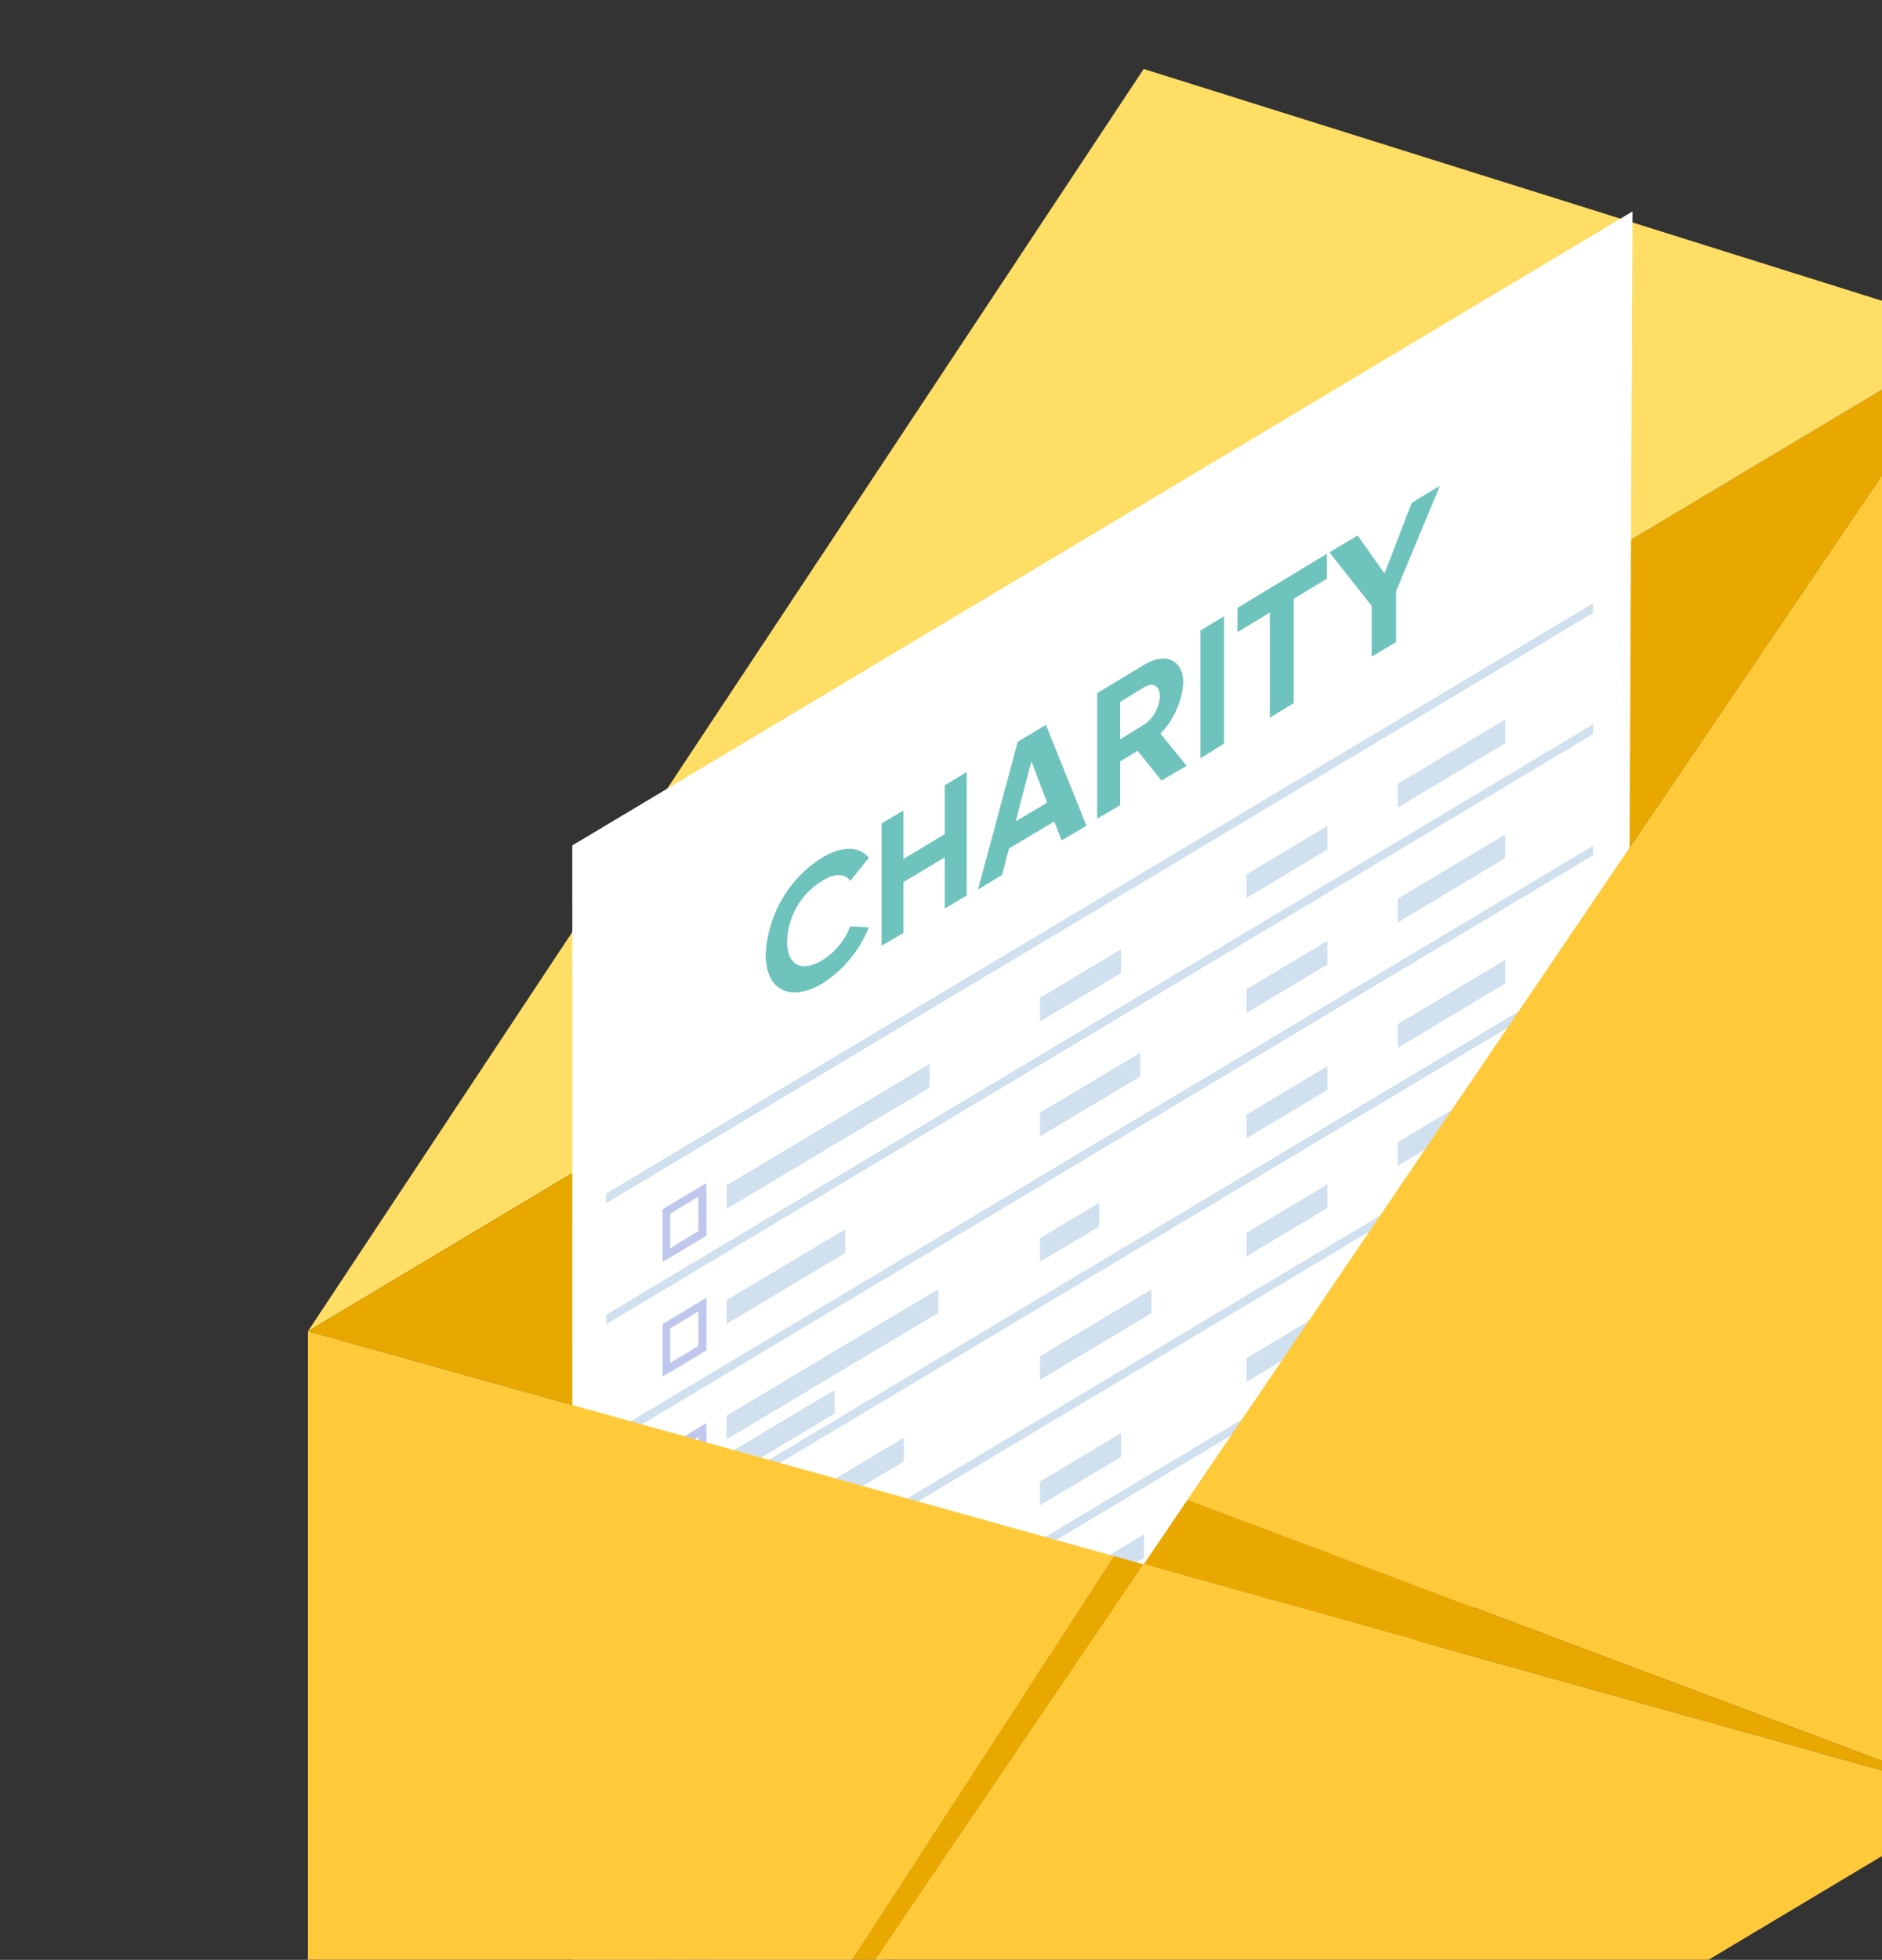 <svg width="221" height="230" viewBox="0 0 221 230" fill="none" xmlns="http://www.w3.org/2000/svg">
<rect x="0" y="0" width="221" height="230" fill="#333333" stroke="none"/>
<g clip-path="url(#clip0_245_6283)">
<mask id="mask0_245_6283" style="mask-type:alpha" maskUnits="userSpaceOnUse" x="0" y="0" width="246" height="246">
<rect width="246" height="246" fill="#D9D9D9"/>
</mask>
<g mask="url(#mask0_245_6283)">
<path d="M36.161 156.231L232.459 38.897L134.302 8.094L36.161 156.231Z" fill="#FFDE66"/>
<path d="M133.954 177.766L138.008 175.47L139.448 176.001L232.459 38.897L36.161 156.231L130.794 182.614L133.954 177.766Z" fill="#E9A800"/>
<path d="M67.203 99.217L67.22 251.928L190.992 177.937L191.703 24.815L67.203 99.217Z" fill="white"/>
<path d="M110.193 154.055L85.322 168.926V166.133L110.193 151.28V154.055Z" fill="#D0E0EF"/>
<path d="M98.014 165.893L85.322 173.483V170.707L98.014 163.118V165.893Z" fill="#D0E0EF"/>
<path d="M110.193 182.631L85.322 197.484V194.709L110.193 179.838V182.631Z" fill="#D0E0EF"/>
<path d="M98.014 194.469L85.322 202.058V199.283L98.014 191.694V194.469Z" fill="#D0E0EF"/>
<path d="M82.956 145.01L77.81 148.094V141.909L82.956 138.825V145.01ZM78.703 146.483L82.013 144.462V140.436L78.703 142.44V146.483Z" fill="#BFC7ED"/>
<path d="M109.15 127.639L85.322 141.875V139.1L109.15 124.863V127.639Z" fill="#D0E0EF"/>
<path d="M131.639 114.19L122.124 119.878V117.103L131.639 111.415V114.19Z" fill="#D0E0EF"/>
<path d="M155.88 99.697L146.382 105.385V102.609L155.88 96.922V99.697Z" fill="#D0E0EF"/>
<path d="M82.956 158.475L77.81 161.559V155.375L82.956 152.291V158.475ZM78.703 159.949L82.013 157.944V153.901L78.703 155.906V159.949Z" fill="#BFC7ED"/>
<path d="M99.255 147.049L85.322 155.357V152.582L99.255 144.256V147.049Z" fill="#D0E0EF"/>
<path d="M133.906 126.319L122.124 133.36V130.585L133.906 123.544V126.319Z" fill="#D0E0EF"/>
<path d="M155.88 113.179L146.382 118.867V116.092L155.88 110.404V113.179Z" fill="#D0E0EF"/>
<path d="M82.956 173.191L77.81 176.275V170.091L82.956 167.007V173.191ZM78.703 174.665L82.013 172.66V168.617L78.769 170.707L78.703 174.665Z" fill="#BFC7ED"/>
<path d="M129.09 143.931L122.124 148.077V145.301L129.09 141.138V143.931Z" fill="#D0E0EF"/>
<path d="M155.88 127.896L146.382 133.583V130.808L155.88 125.12V127.896Z" fill="#D0E0EF"/>
<path d="M82.956 187.051L77.81 190.135V183.95L82.956 180.866V187.051ZM78.769 188.524L82.079 186.52V182.477L78.769 184.413V188.524Z" fill="#BFC7ED"/>
<path d="M106.139 171.495L85.322 183.933V181.158L106.139 168.72V171.495Z" fill="#D0E0EF"/>
<path d="M135.213 154.107L122.124 161.936V159.161L135.213 151.331V154.107Z" fill="#D0E0EF"/>
<path d="M155.88 141.755L146.382 147.443V144.667L155.88 138.98V141.755Z" fill="#D0E0EF"/>
<path d="M82.956 201.767L77.81 204.851V198.666L82.956 195.582V201.767ZM78.769 203.257L82.079 201.253V197.21L78.769 199.214V203.257Z" fill="#BFC7ED"/>
<path d="M131.639 170.981L122.124 176.652V173.877L131.639 168.189V170.981Z" fill="#D0E0EF"/>
<path d="M155.88 156.471L146.382 162.159V159.383L155.88 153.696V156.471Z" fill="#D0E0EF"/>
<path d="M82.956 215.249L77.81 218.333V212.149L82.956 209.082V215.249ZM78.703 216.723L82.013 214.718V210.675L78.703 212.68V216.723Z" fill="#BFC7ED"/>
<path d="M106.139 199.694L85.322 212.149V209.356L106.139 196.919V199.694Z" fill="#D0E0EF"/>
<path d="M134.336 182.837L122.124 190.135V187.359L134.336 180.061V182.837Z" fill="#D0E0EF"/>
<path d="M155.88 169.954L146.382 175.641V172.866L155.88 167.178V169.954Z" fill="#D0E0EF"/>
<path d="M82.956 229.966L77.81 233.049V226.865L82.956 223.815V229.966ZM78.703 231.439L82.013 229.434V225.391L78.703 227.413V231.439Z" fill="#BFC7ED"/>
<path d="M106.139 214.41L85.322 226.865V224.072L106.139 211.635V214.41Z" fill="#D0E0EF"/>
<path d="M131.639 199.18L122.124 204.868V202.075L131.639 196.388V199.18Z" fill="#D0E0EF"/>
<path d="M155.88 184.687L146.382 190.357V187.582L155.88 181.894V184.687Z" fill="#D0E0EF"/>
<path d="M176.745 87.225L164.136 94.763V91.988L176.745 84.45V87.225Z" fill="#D0E0EF"/>
<path d="M176.745 100.708L164.136 108.263V105.47L176.745 97.932V100.708Z" fill="#D0E0EF"/>
<path d="M176.745 115.424L164.136 122.979V120.186L176.745 112.648V115.424Z" fill="#D0E0EF"/>
<path d="M176.745 129.283L164.136 136.821V134.046L176.745 126.508V129.283Z" fill="#D0E0EF"/>
<path d="M176.745 143.999L164.136 151.537V148.762L176.745 141.224V143.999Z" fill="#D0E0EF"/>
<path d="M176.745 157.499L164.136 165.037V162.244L176.745 154.706V157.499Z" fill="#D0E0EF"/>
<path d="M176.745 172.215L164.136 179.753V176.977L176.745 169.422V172.215Z" fill="#D0E0EF"/>
<path d="M187.071 70.796L71.191 140.059V141.19L187.071 71.927V70.796Z" fill="#D0E0EF"/>
<path d="M187.071 85.015L71.191 154.295V155.409L187.071 86.146V85.015Z" fill="#D0E0EF"/>
<path d="M187.071 99.251L71.191 168.514V169.645L187.071 100.365V99.251Z" fill="#D0E0EF"/>
<path d="M187.071 113.471L71.191 182.734V183.864L187.071 114.601V113.471Z" fill="#D0E0EF"/>
<path d="M187.071 127.707L71.191 196.97V198.084L187.071 128.821V127.707Z" fill="#D0E0EF"/>
<path d="M187.071 141.926L71.191 211.189V212.32L187.071 143.04V141.926Z" fill="#D0E0EF"/>
<path d="M187.071 156.145L71.191 225.408V226.539L187.071 157.276V156.145Z" fill="#D0E0EF"/>
<path d="M36.161 156.231L36.145 328.301L130.794 182.614L36.161 156.231Z" fill="#FECA3A"/>
<path d="M139.447 176.001L232.458 210.967V38.897L139.447 176.001Z" fill="#FECA3A"/>
<path d="M130.794 182.614L36.145 328.301L134.302 183.59L130.794 182.614Z" fill="#E9A800"/>
<path d="M134.303 183.59L232.46 210.967L139.449 176.001L134.303 183.59Z" fill="#E9A800"/>
<path d="M36.145 328.301L232.459 210.967L134.302 183.59L36.145 328.301Z" fill="#FECA3A"/>
<path d="M89.906 111.98C90.036 109.678 90.706 107.442 91.86 105.469C93.013 103.495 94.615 101.843 96.525 100.656C98.858 99.234 100.927 99.303 102.035 100.656L99.851 103.38C99.222 102.489 97.981 102.455 96.542 103.38C95.327 104.109 94.312 105.145 93.591 106.392C92.871 107.639 92.468 109.055 92.421 110.507C92.421 113.214 94.076 114.173 96.542 112.7C98.036 111.779 99.199 110.377 99.851 108.708L102.035 108.828C100.916 111.577 98.988 113.891 96.525 115.441C92.636 117.702 89.906 116.092 89.906 111.98Z" fill="#6FC3BD"/>
<path d="M113.518 90.6V105.093L110.937 106.618V100.622L106.088 103.517V109.479L103.523 110.987V96.647L106.088 95.106V100.81L110.937 97.898V92.159L113.518 90.6Z" fill="#6FC3BD"/>
<path d="M123.795 96.408L118.483 99.577L117.672 102.678L114.843 104.391L119.509 87.054L122.818 85.067L127.584 96.904L124.672 98.618L123.795 96.408ZM122.967 94.198L121.114 89.332L119.277 96.391L122.967 94.198Z" fill="#6FC3BD"/>
<path d="M133.59 88.116L131.538 89.349V94.489L128.841 96.082V81.349L134.334 78.025C136.883 76.484 138.951 77.443 138.951 80.167C138.766 82.41 137.816 84.511 136.27 86.094L139.348 89.88L136.386 91.594L133.59 88.116ZM131.538 86.763L134.334 85.049C134.877 84.687 135.329 84.197 135.653 83.619C135.978 83.042 136.167 82.393 136.204 81.726C136.204 80.492 135.36 80.013 134.334 80.664L131.538 82.377V86.763Z" fill="#6FC3BD"/>
<path d="M143.734 72.321V87.276L140.954 88.99V73.999L143.734 72.321Z" fill="#6FC3BD"/>
<path d="M155.812 67.918L151.924 70.265V82.514L149.11 84.227V71.892L145.305 74.188V71.344L155.812 64.988V67.918Z" fill="#6FC3BD"/>
<path d="M163.938 69.391V75.353L161.075 77.066V71.104L156.111 64.817L159.421 62.847L162.581 67.301L165.775 59.009L169.084 57.005L163.938 69.391Z" fill="#6FC3BD"/>
</g>
</g>
<defs>
<clipPath id="clip0_245_6283">
<rect width="221" height="230" fill="white"/>
</clipPath>
</defs>
</svg>
